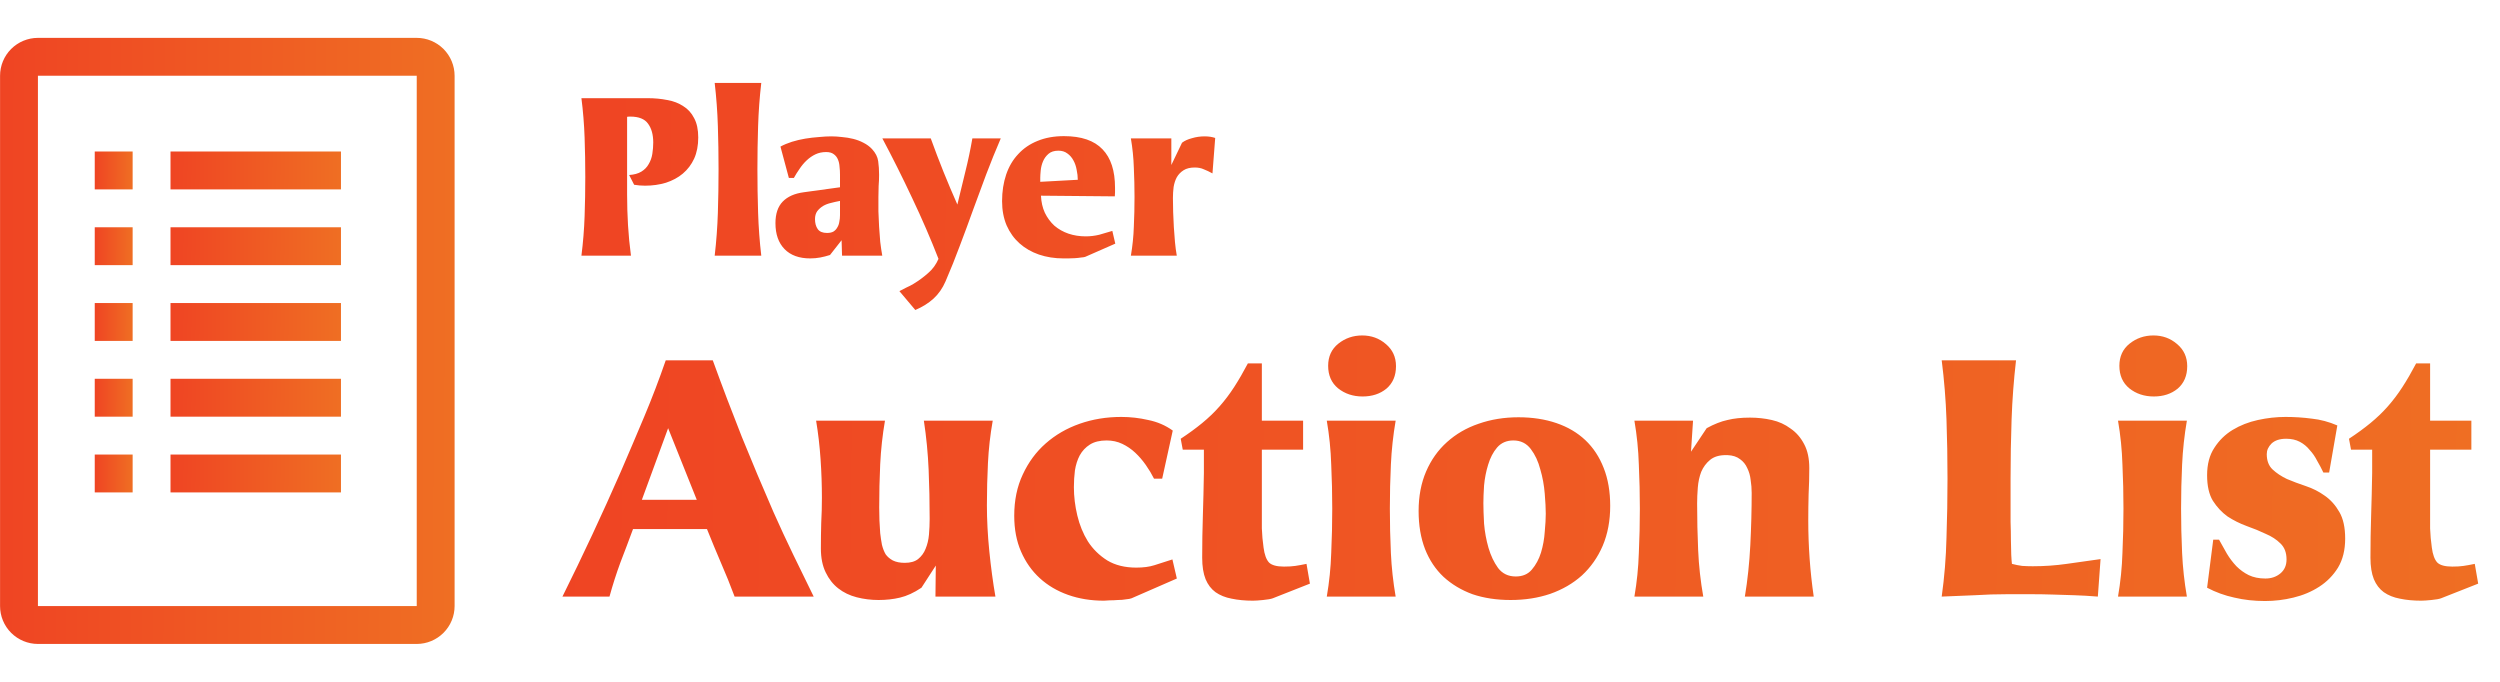 <svg width="88" height="24" viewBox="0 0 88 24" fill="none" xmlns="http://www.w3.org/2000/svg">
<g clip-path="url(#clip0_1242_10282)">
<path d="M6.002 5.333H12.002V6.667H6.002V5.333Z" fill="url(#paint0_linear_1242_10282)"/>
<path d="M6.002 8H12.002V9.333H6.002V8Z" fill="url(#paint1_linear_1242_10282)"/>
<path d="M6.002 10.667H12.002V12H6.002V10.667Z" fill="url(#paint2_linear_1242_10282)"/>
<path d="M6.002 13.333H12.002V14.667H6.002V13.333Z" fill="url(#paint3_linear_1242_10282)"/>
<path d="M6.002 16H12.002V17.333H6.002V16Z" fill="url(#paint4_linear_1242_10282)"/>
<path d="M3.335 5.333H4.669V6.667H3.335V5.333Z" fill="url(#paint5_linear_1242_10282)"/>
<path d="M3.335 8H4.669V9.333H3.335V8Z" fill="url(#paint6_linear_1242_10282)"/>
<path d="M3.335 10.667H4.669V12H3.335V10.667Z" fill="url(#paint7_linear_1242_10282)"/>
<path d="M3.335 13.333H4.669V14.667H3.335V13.333Z" fill="url(#paint8_linear_1242_10282)"/>
<path d="M3.335 16H4.669V17.333H3.335V16Z" fill="url(#paint9_linear_1242_10282)"/>
<path d="M14.669 1.333H1.335C0.982 1.333 0.643 1.474 0.392 1.724C0.142 1.974 0.002 2.313 0.002 2.667V21.333C0.002 21.687 0.142 22.026 0.392 22.276C0.643 22.526 0.982 22.667 1.335 22.667H14.669C15.022 22.667 15.361 22.526 15.611 22.276C15.861 22.026 16.002 21.687 16.002 21.333V2.667C16.002 2.313 15.861 1.974 15.611 1.724C15.361 1.474 15.022 1.333 14.669 1.333ZM14.669 21.333H1.335V2.667H14.669V21.333Z" fill="url(#paint10_linear_1242_10282)"/>
<path d="M20.466 9C20.525 8.536 20.562 8.075 20.578 7.616C20.594 7.157 20.602 6.696 20.602 6.232C20.602 5.763 20.594 5.299 20.578 4.84C20.562 4.381 20.525 3.92 20.466 3.456H22.802C23.042 3.456 23.269 3.477 23.482 3.52C23.701 3.557 23.89 3.629 24.05 3.736C24.215 3.837 24.343 3.979 24.434 4.16C24.53 4.336 24.578 4.563 24.578 4.84C24.578 5.123 24.53 5.371 24.434 5.584C24.338 5.792 24.205 5.968 24.034 6.112C23.869 6.251 23.671 6.357 23.442 6.432C23.213 6.501 22.967 6.536 22.706 6.536C22.642 6.536 22.578 6.533 22.514 6.528C22.45 6.523 22.386 6.515 22.322 6.504L22.146 6.16C22.322 6.149 22.466 6.109 22.578 6.04C22.69 5.971 22.775 5.883 22.834 5.776C22.898 5.669 22.941 5.549 22.962 5.416C22.983 5.283 22.994 5.149 22.994 5.016C22.994 4.739 22.933 4.517 22.81 4.352C22.693 4.187 22.485 4.104 22.186 4.104C22.133 4.104 22.095 4.107 22.074 4.112V6.848C22.074 7.211 22.085 7.571 22.106 7.928C22.127 8.285 22.162 8.643 22.21 9H20.466ZM25.157 9C25.216 8.493 25.253 7.989 25.269 7.488C25.285 6.981 25.293 6.472 25.293 5.96C25.293 5.448 25.285 4.941 25.269 4.44C25.253 3.933 25.216 3.427 25.157 2.92H26.797C26.738 3.427 26.701 3.933 26.685 4.44C26.669 4.941 26.661 5.448 26.661 5.96C26.661 6.472 26.669 6.981 26.685 7.488C26.701 7.989 26.738 8.493 26.797 9H25.157ZM29.624 8.456L29.216 8.976C29.099 9.013 28.984 9.043 28.872 9.064C28.76 9.085 28.643 9.096 28.52 9.096C28.131 9.096 27.829 8.987 27.616 8.768C27.403 8.549 27.296 8.245 27.296 7.856C27.296 7.525 27.381 7.272 27.552 7.096C27.723 6.92 27.968 6.811 28.288 6.768L29.568 6.592V6.144C29.568 6.053 29.563 5.963 29.552 5.872C29.547 5.776 29.528 5.691 29.496 5.616C29.464 5.536 29.413 5.472 29.344 5.424C29.28 5.376 29.192 5.352 29.08 5.352C28.941 5.352 28.816 5.379 28.704 5.432C28.592 5.485 28.488 5.557 28.392 5.648C28.301 5.733 28.219 5.832 28.144 5.944C28.069 6.051 28.003 6.157 27.944 6.264H27.768L27.472 5.16C27.589 5.096 27.723 5.04 27.872 4.992C28.027 4.944 28.184 4.907 28.344 4.88C28.509 4.853 28.669 4.835 28.824 4.824C28.984 4.808 29.131 4.8 29.264 4.8C29.381 4.8 29.507 4.808 29.64 4.824C29.773 4.835 29.904 4.856 30.032 4.888C30.16 4.92 30.28 4.965 30.392 5.024C30.509 5.083 30.611 5.157 30.696 5.248C30.819 5.381 30.891 5.523 30.912 5.672C30.933 5.821 30.944 5.981 30.944 6.152C30.944 6.285 30.939 6.416 30.928 6.544C30.923 6.672 30.92 6.803 30.92 6.936C30.92 7.091 30.92 7.259 30.92 7.44C30.925 7.616 30.933 7.795 30.944 7.976C30.955 8.157 30.968 8.336 30.984 8.512C31.005 8.688 31.029 8.851 31.056 9H29.64L29.624 8.456ZM29.568 7.072L29.528 7.08C29.443 7.096 29.349 7.117 29.248 7.144C29.152 7.165 29.061 7.2 28.976 7.248C28.896 7.296 28.827 7.357 28.768 7.432C28.715 7.507 28.688 7.6 28.688 7.712C28.688 7.856 28.72 7.973 28.784 8.064C28.848 8.155 28.957 8.2 29.112 8.2C29.203 8.2 29.277 8.184 29.336 8.152C29.395 8.115 29.44 8.067 29.472 8.008C29.509 7.949 29.533 7.883 29.544 7.808C29.56 7.733 29.568 7.656 29.568 7.576V7.072ZM32.763 4.872C32.907 5.272 33.057 5.664 33.211 6.048C33.366 6.432 33.529 6.816 33.699 7.2C33.795 6.816 33.889 6.432 33.979 6.048C34.075 5.664 34.158 5.272 34.227 4.872H35.227C35.046 5.293 34.875 5.715 34.715 6.136C34.561 6.552 34.406 6.971 34.251 7.392C34.102 7.808 33.947 8.227 33.787 8.648C33.633 9.064 33.465 9.483 33.283 9.904C33.177 10.149 33.035 10.352 32.859 10.512C32.683 10.672 32.47 10.805 32.219 10.912L31.659 10.248C31.739 10.205 31.822 10.163 31.907 10.12C31.993 10.083 32.075 10.04 32.155 9.992C32.347 9.875 32.521 9.747 32.675 9.608C32.83 9.475 32.95 9.309 33.035 9.112C32.763 8.413 32.454 7.699 32.107 6.968C31.761 6.232 31.411 5.533 31.059 4.872H32.763ZM39.258 8.576L38.202 9.04C38.175 9.051 38.127 9.059 38.057 9.064C37.988 9.075 37.913 9.083 37.834 9.088C37.754 9.093 37.676 9.096 37.602 9.096C37.527 9.096 37.471 9.096 37.434 9.096C37.124 9.096 36.836 9.051 36.569 8.96C36.308 8.869 36.081 8.739 35.889 8.568C35.697 8.397 35.545 8.187 35.434 7.936C35.327 7.685 35.273 7.4 35.273 7.08C35.273 6.739 35.322 6.427 35.417 6.144C35.514 5.861 35.655 5.621 35.842 5.424C36.028 5.221 36.255 5.067 36.522 4.96C36.794 4.848 37.103 4.792 37.45 4.792C38.063 4.792 38.516 4.947 38.809 5.256C39.103 5.56 39.249 6.011 39.249 6.608C39.249 6.661 39.249 6.715 39.249 6.768C39.249 6.816 39.247 6.864 39.242 6.912L36.642 6.888C36.652 7.112 36.697 7.312 36.778 7.488C36.863 7.664 36.975 7.816 37.114 7.944C37.258 8.067 37.423 8.16 37.609 8.224C37.796 8.288 37.999 8.32 38.218 8.32C38.377 8.32 38.535 8.301 38.69 8.264C38.844 8.221 38.999 8.176 39.154 8.128L39.258 8.576ZM37.938 6.328C37.938 6.216 37.924 6.099 37.898 5.976C37.876 5.853 37.839 5.744 37.785 5.648C37.732 5.547 37.66 5.464 37.569 5.4C37.484 5.336 37.38 5.304 37.258 5.304C37.108 5.304 36.991 5.341 36.906 5.416C36.82 5.491 36.756 5.579 36.714 5.68C36.671 5.781 36.644 5.888 36.633 6C36.623 6.107 36.617 6.192 36.617 6.256V6.4L37.938 6.328ZM39.807 9C39.865 8.659 39.9 8.317 39.911 7.976C39.927 7.629 39.935 7.283 39.935 6.936C39.935 6.595 39.927 6.251 39.911 5.904C39.9 5.557 39.865 5.213 39.807 4.872H41.231V5.808L41.607 5.024C41.697 4.955 41.815 4.901 41.959 4.864C42.103 4.821 42.249 4.8 42.399 4.8C42.543 4.8 42.668 4.819 42.775 4.856L42.679 6.104C42.572 6.045 42.471 5.997 42.375 5.96C42.284 5.917 42.177 5.896 42.055 5.896C41.895 5.896 41.764 5.928 41.663 5.992C41.561 6.056 41.481 6.139 41.423 6.24C41.369 6.341 41.332 6.456 41.311 6.584C41.295 6.712 41.287 6.84 41.287 6.968C41.287 7.123 41.289 7.288 41.295 7.464C41.3 7.635 41.308 7.811 41.319 7.992C41.329 8.168 41.343 8.344 41.359 8.52C41.375 8.691 41.396 8.851 41.423 9H39.807ZM25.09 12.684C25.418 13.588 25.758 14.484 26.11 15.372C26.47 16.26 26.842 17.144 27.226 18.024C27.45 18.528 27.682 19.028 27.922 19.524C28.162 20.012 28.402 20.504 28.642 21H25.858C25.706 20.592 25.546 20.196 25.378 19.812C25.21 19.42 25.046 19.024 24.886 18.624H22.282C22.138 19.016 21.99 19.408 21.838 19.8C21.694 20.192 21.566 20.592 21.454 21H19.798C20.518 19.552 21.202 18.088 21.85 16.608C22.13 15.96 22.406 15.312 22.678 14.664C22.95 14.016 23.202 13.356 23.434 12.684H25.09ZM22.594 17.592H24.526L23.518 15.072L22.594 17.592ZM32.94 19.908L32.435 20.688C32.172 20.864 31.919 20.98 31.68 21.036C31.448 21.092 31.195 21.12 30.924 21.12C30.66 21.12 30.404 21.088 30.155 21.024C29.907 20.96 29.692 20.856 29.508 20.712C29.323 20.568 29.175 20.38 29.064 20.148C28.951 19.916 28.895 19.636 28.895 19.308C28.895 19.004 28.899 18.704 28.907 18.408C28.924 18.112 28.931 17.816 28.931 17.52C28.931 17.08 28.916 16.628 28.884 16.164C28.852 15.692 28.799 15.24 28.727 14.808H31.151C31.064 15.312 31.008 15.824 30.983 16.344C30.959 16.856 30.948 17.364 30.948 17.868C30.948 18.172 30.959 18.472 30.983 18.768C31 18.912 31.02 19.048 31.044 19.176C31.076 19.304 31.119 19.416 31.175 19.512C31.239 19.6 31.323 19.672 31.427 19.728C31.54 19.784 31.68 19.812 31.848 19.812C32.047 19.812 32.203 19.768 32.316 19.68C32.435 19.584 32.523 19.464 32.58 19.32C32.644 19.168 32.684 19 32.7 18.816C32.715 18.632 32.724 18.448 32.724 18.264C32.724 17.68 32.712 17.104 32.688 16.536C32.663 15.96 32.608 15.384 32.52 14.808H34.944C34.855 15.312 34.8 15.808 34.776 16.296C34.752 16.784 34.739 17.28 34.739 17.784C34.739 18.296 34.767 18.836 34.824 19.404C34.88 19.964 34.952 20.496 35.039 21H32.928L32.94 19.908ZM40.909 16.848H40.621C40.541 16.688 40.445 16.528 40.333 16.368C40.221 16.208 40.097 16.064 39.961 15.936C39.825 15.808 39.673 15.704 39.505 15.624C39.337 15.544 39.153 15.504 38.953 15.504C38.713 15.504 38.517 15.552 38.365 15.648C38.213 15.744 38.093 15.872 38.005 16.032C37.925 16.184 37.869 16.36 37.837 16.56C37.813 16.752 37.801 16.948 37.801 17.148C37.801 17.476 37.841 17.808 37.921 18.144C38.001 18.48 38.125 18.784 38.293 19.056C38.469 19.328 38.697 19.552 38.977 19.728C39.257 19.896 39.597 19.98 39.997 19.98C40.245 19.98 40.457 19.952 40.633 19.896C40.817 19.84 41.029 19.772 41.269 19.692L41.425 20.364L39.829 21.06C39.789 21.076 39.725 21.088 39.637 21.096C39.549 21.112 39.453 21.12 39.349 21.12C39.253 21.128 39.157 21.132 39.061 21.132C38.973 21.14 38.905 21.144 38.857 21.144C38.401 21.144 37.981 21.076 37.597 20.94C37.213 20.804 36.881 20.608 36.601 20.352C36.321 20.096 36.101 19.784 35.941 19.416C35.781 19.048 35.701 18.628 35.701 18.156C35.701 17.612 35.801 17.128 36.001 16.704C36.201 16.272 36.469 15.908 36.805 15.612C37.149 15.308 37.549 15.076 38.005 14.916C38.461 14.756 38.949 14.676 39.469 14.676C39.789 14.676 40.105 14.712 40.417 14.784C40.737 14.848 41.025 14.972 41.281 15.156L40.909 16.848ZM44.417 12.792V14.808H45.869V15.828H44.417V17.916C44.417 18.14 44.417 18.368 44.417 18.6C44.425 18.824 44.445 19.048 44.477 19.272C44.509 19.52 44.573 19.696 44.669 19.8C44.765 19.896 44.941 19.944 45.197 19.944C45.357 19.944 45.489 19.936 45.593 19.92C45.705 19.904 45.837 19.88 45.989 19.848L46.109 20.544L44.801 21.06C44.737 21.084 44.625 21.104 44.465 21.12C44.305 21.136 44.185 21.144 44.105 21.144C43.825 21.144 43.573 21.12 43.349 21.072C43.133 21.032 42.945 20.956 42.785 20.844C42.633 20.732 42.517 20.58 42.437 20.388C42.357 20.188 42.317 19.936 42.317 19.632C42.317 19.128 42.325 18.632 42.341 18.144C42.357 17.648 42.369 17.148 42.377 16.644V15.828H41.633L41.561 15.444C41.841 15.26 42.093 15.076 42.317 14.892C42.541 14.708 42.745 14.512 42.929 14.304C43.113 14.096 43.285 13.868 43.445 13.62C43.605 13.372 43.765 13.096 43.925 12.792H44.417ZM47.951 11.808C48.271 11.808 48.547 11.908 48.779 12.108C49.019 12.308 49.139 12.568 49.139 12.888C49.139 13.224 49.027 13.488 48.803 13.68C48.579 13.864 48.299 13.956 47.963 13.956C47.627 13.956 47.339 13.86 47.099 13.668C46.867 13.476 46.751 13.212 46.751 12.876C46.751 12.548 46.871 12.288 47.111 12.096C47.351 11.904 47.631 11.808 47.951 11.808ZM49.127 14.808C49.039 15.32 48.983 15.836 48.959 16.356C48.935 16.868 48.923 17.384 48.923 17.904C48.923 18.424 48.935 18.944 48.959 19.464C48.983 19.976 49.039 20.488 49.127 21H46.703C46.791 20.488 46.843 19.976 46.859 19.464C46.883 18.944 46.895 18.424 46.895 17.904C46.895 17.384 46.883 16.868 46.859 16.356C46.843 15.836 46.791 15.32 46.703 14.808H49.127ZM53.451 14.688C53.939 14.688 54.383 14.756 54.783 14.892C55.183 15.028 55.523 15.228 55.803 15.492C56.083 15.756 56.299 16.084 56.451 16.476C56.603 16.86 56.679 17.304 56.679 17.808C56.679 18.328 56.591 18.796 56.415 19.212C56.239 19.62 55.995 19.968 55.683 20.256C55.371 20.536 54.999 20.752 54.567 20.904C54.143 21.048 53.679 21.12 53.175 21.12C52.679 21.12 52.231 21.052 51.831 20.916C51.439 20.772 51.099 20.568 50.811 20.304C50.531 20.04 50.315 19.716 50.163 19.332C50.011 18.94 49.935 18.492 49.935 17.988C49.935 17.468 50.023 17.004 50.199 16.596C50.375 16.188 50.619 15.844 50.931 15.564C51.251 15.276 51.623 15.06 52.047 14.916C52.479 14.764 52.947 14.688 53.451 14.688ZM53.271 15.504C53.031 15.504 52.839 15.588 52.695 15.756C52.559 15.916 52.455 16.116 52.383 16.356C52.311 16.588 52.263 16.832 52.239 17.088C52.223 17.336 52.215 17.544 52.215 17.712C52.215 17.896 52.223 18.136 52.239 18.432C52.263 18.72 52.315 19.004 52.395 19.284C52.475 19.556 52.587 19.792 52.731 19.992C52.883 20.192 53.091 20.292 53.355 20.292C53.595 20.292 53.783 20.212 53.919 20.052C54.063 19.884 54.171 19.684 54.243 19.452C54.315 19.212 54.359 18.968 54.375 18.72C54.399 18.464 54.411 18.252 54.411 18.084C54.411 17.9 54.399 17.664 54.375 17.376C54.351 17.08 54.299 16.796 54.219 16.524C54.147 16.244 54.035 16.004 53.883 15.804C53.731 15.604 53.527 15.504 53.271 15.504ZM57.531 21C57.619 20.488 57.671 19.976 57.687 19.464C57.711 18.944 57.723 18.424 57.723 17.904C57.723 17.392 57.711 16.876 57.687 16.356C57.671 15.836 57.619 15.32 57.531 14.808H59.595L59.523 15.9L60.075 15.072C60.339 14.928 60.583 14.832 60.807 14.784C61.031 14.728 61.295 14.7 61.599 14.7C61.863 14.7 62.119 14.728 62.367 14.784C62.615 14.84 62.835 14.94 63.027 15.084C63.227 15.22 63.387 15.404 63.507 15.636C63.627 15.86 63.687 16.14 63.687 16.476C63.687 16.78 63.679 17.088 63.663 17.4C63.655 17.712 63.651 18.02 63.651 18.324C63.651 18.772 63.667 19.22 63.699 19.668C63.731 20.116 63.779 20.56 63.843 21H61.419C61.515 20.424 61.579 19.82 61.611 19.188C61.643 18.556 61.659 17.944 61.659 17.352C61.659 17.2 61.647 17.048 61.623 16.896C61.607 16.744 61.567 16.604 61.503 16.476C61.447 16.348 61.363 16.244 61.251 16.164C61.139 16.076 60.991 16.028 60.807 16.02H60.747C60.515 16.02 60.331 16.076 60.195 16.188C60.059 16.3 59.955 16.44 59.883 16.608C59.819 16.776 59.779 16.96 59.763 17.16C59.747 17.36 59.739 17.548 59.739 17.724C59.739 18.276 59.751 18.824 59.775 19.368C59.799 19.912 59.859 20.456 59.955 21H57.531ZM70.772 16.848C70.772 16.912 70.772 17.024 70.772 17.184C70.772 17.336 70.772 17.516 70.772 17.724C70.772 17.924 70.772 18.14 70.772 18.372C70.78 18.596 70.784 18.808 70.784 19.008C70.792 19.208 70.796 19.384 70.796 19.536C70.804 19.688 70.812 19.792 70.82 19.848C70.94 19.88 71.06 19.904 71.18 19.92C71.308 19.928 71.432 19.932 71.552 19.932C71.96 19.932 72.36 19.904 72.752 19.848C73.152 19.792 73.548 19.736 73.94 19.68L73.844 21C73.548 20.976 73.272 20.96 73.016 20.952C72.76 20.944 72.504 20.936 72.248 20.928C72 20.92 71.744 20.916 71.48 20.916C71.224 20.916 70.952 20.916 70.664 20.916C70.272 20.916 69.888 20.928 69.512 20.952C69.144 20.968 68.756 20.984 68.348 21C68.444 20.312 68.5 19.624 68.516 18.936C68.54 18.24 68.552 17.544 68.552 16.848C68.552 16.144 68.54 15.448 68.516 14.76C68.492 14.072 68.436 13.38 68.348 12.684H70.964C70.884 13.38 70.832 14.072 70.808 14.76C70.784 15.448 70.772 16.144 70.772 16.848ZM75.802 11.808C76.122 11.808 76.398 11.908 76.63 12.108C76.87 12.308 76.99 12.568 76.99 12.888C76.99 13.224 76.878 13.488 76.654 13.68C76.43 13.864 76.15 13.956 75.814 13.956C75.478 13.956 75.19 13.86 74.95 13.668C74.718 13.476 74.602 13.212 74.602 12.876C74.602 12.548 74.722 12.288 74.962 12.096C75.202 11.904 75.482 11.808 75.802 11.808ZM76.978 14.808C76.89 15.32 76.834 15.836 76.81 16.356C76.786 16.868 76.774 17.384 76.774 17.904C76.774 18.424 76.786 18.944 76.81 19.464C76.834 19.976 76.89 20.488 76.978 21H74.554C74.642 20.488 74.694 19.976 74.71 19.464C74.734 18.944 74.746 18.424 74.746 17.904C74.746 17.384 74.734 16.868 74.71 16.356C74.694 15.836 74.642 15.32 74.554 14.808H76.978ZM81.986 16.632H81.782C81.718 16.496 81.646 16.36 81.566 16.224C81.494 16.08 81.406 15.952 81.302 15.84C81.206 15.72 81.09 15.624 80.954 15.552C80.818 15.48 80.658 15.444 80.474 15.444C80.25 15.444 80.078 15.5 79.958 15.612C79.846 15.724 79.79 15.848 79.79 15.984C79.79 16.216 79.858 16.396 79.994 16.524C80.13 16.652 80.298 16.764 80.498 16.86C80.706 16.948 80.93 17.032 81.17 17.112C81.41 17.192 81.63 17.304 81.83 17.448C82.038 17.592 82.21 17.784 82.346 18.024C82.482 18.256 82.55 18.568 82.55 18.96C82.55 19.36 82.466 19.7 82.298 19.98C82.13 20.252 81.91 20.476 81.638 20.652C81.366 20.828 81.062 20.956 80.726 21.036C80.398 21.116 80.066 21.156 79.73 21.156C79.346 21.156 78.986 21.116 78.65 21.036C78.314 20.964 77.994 20.848 77.69 20.688L77.906 18.996H78.11C78.198 19.156 78.29 19.32 78.386 19.488C78.482 19.648 78.594 19.796 78.722 19.932C78.85 20.06 78.994 20.164 79.154 20.244C79.322 20.324 79.518 20.364 79.742 20.364C79.95 20.364 80.126 20.304 80.27 20.184C80.414 20.064 80.486 19.9 80.486 19.692C80.486 19.452 80.414 19.264 80.27 19.128C80.134 18.992 79.962 18.88 79.754 18.792C79.554 18.696 79.33 18.604 79.082 18.516C78.842 18.428 78.618 18.316 78.41 18.18C78.21 18.036 78.038 17.852 77.894 17.628C77.758 17.404 77.69 17.104 77.69 16.728C77.69 16.344 77.774 16.024 77.942 15.768C78.11 15.504 78.326 15.292 78.59 15.132C78.854 14.972 79.15 14.856 79.478 14.784C79.806 14.712 80.13 14.676 80.45 14.676C80.762 14.676 81.07 14.696 81.374 14.736C81.678 14.768 81.978 14.848 82.274 14.976L81.986 16.632ZM85.54 12.792V14.808H86.992V15.828H85.54V17.916C85.54 18.14 85.54 18.368 85.54 18.6C85.548 18.824 85.568 19.048 85.6 19.272C85.632 19.52 85.696 19.696 85.792 19.8C85.888 19.896 86.064 19.944 86.32 19.944C86.48 19.944 86.612 19.936 86.716 19.92C86.828 19.904 86.96 19.88 87.112 19.848L87.232 20.544L85.924 21.06C85.86 21.084 85.748 21.104 85.588 21.12C85.428 21.136 85.308 21.144 85.228 21.144C84.948 21.144 84.696 21.12 84.472 21.072C84.256 21.032 84.068 20.956 83.908 20.844C83.756 20.732 83.64 20.58 83.56 20.388C83.48 20.188 83.44 19.936 83.44 19.632C83.44 19.128 83.448 18.632 83.464 18.144C83.48 17.648 83.492 17.148 83.5 16.644V15.828H82.756L82.684 15.444C82.964 15.26 83.216 15.076 83.44 14.892C83.664 14.708 83.868 14.512 84.052 14.304C84.236 14.096 84.408 13.868 84.568 13.62C84.728 13.372 84.888 13.096 85.048 12.792H85.54Z" fill="url(#paint11_linear_1242_10282)"/>
</g>
<defs>
<linearGradient id="paint0_linear_1242_10282" x1="5.534" y1="5.82" x2="13.508" y2="5.913" gradientUnits="userSpaceOnUse">
<stop stop-color="#EF4123"/>
<stop offset="1" stop-color="#EF7923"/>
</linearGradient>
<linearGradient id="paint1_linear_1242_10282" x1="5.534" y1="8.486" x2="13.508" y2="8.58" gradientUnits="userSpaceOnUse">
<stop stop-color="#EF4123"/>
<stop offset="1" stop-color="#EF7923"/>
</linearGradient>
<linearGradient id="paint2_linear_1242_10282" x1="5.534" y1="11.153" x2="13.508" y2="11.246" gradientUnits="userSpaceOnUse">
<stop stop-color="#EF4123"/>
<stop offset="1" stop-color="#EF7923"/>
</linearGradient>
<linearGradient id="paint3_linear_1242_10282" x1="5.534" y1="13.819" x2="13.508" y2="13.913" gradientUnits="userSpaceOnUse">
<stop stop-color="#EF4123"/>
<stop offset="1" stop-color="#EF7923"/>
</linearGradient>
<linearGradient id="paint4_linear_1242_10282" x1="5.534" y1="16.486" x2="13.508" y2="16.58" gradientUnits="userSpaceOnUse">
<stop stop-color="#EF4123"/>
<stop offset="1" stop-color="#EF7923"/>
</linearGradient>
<linearGradient id="paint5_linear_1242_10282" x1="3.231" y1="5.82" x2="5.004" y2="5.824" gradientUnits="userSpaceOnUse">
<stop stop-color="#EF4123"/>
<stop offset="1" stop-color="#EF7923"/>
</linearGradient>
<linearGradient id="paint6_linear_1242_10282" x1="3.231" y1="8.486" x2="5.004" y2="8.491" gradientUnits="userSpaceOnUse">
<stop stop-color="#EF4123"/>
<stop offset="1" stop-color="#EF7923"/>
</linearGradient>
<linearGradient id="paint7_linear_1242_10282" x1="3.231" y1="11.153" x2="5.004" y2="11.157" gradientUnits="userSpaceOnUse">
<stop stop-color="#EF4123"/>
<stop offset="1" stop-color="#EF7923"/>
</linearGradient>
<linearGradient id="paint8_linear_1242_10282" x1="3.231" y1="13.819" x2="5.004" y2="13.824" gradientUnits="userSpaceOnUse">
<stop stop-color="#EF4123"/>
<stop offset="1" stop-color="#EF7923"/>
</linearGradient>
<linearGradient id="paint9_linear_1242_10282" x1="3.231" y1="16.486" x2="5.004" y2="16.491" gradientUnits="userSpaceOnUse">
<stop stop-color="#EF4123"/>
<stop offset="1" stop-color="#EF7923"/>
</linearGradient>
<linearGradient id="paint10_linear_1242_10282" x1="-1.246" y1="9.112" x2="20.022" y2="9.153" gradientUnits="userSpaceOnUse">
<stop stop-color="#EF4123"/>
<stop offset="1" stop-color="#EF7923"/>
</linearGradient>
<linearGradient id="paint11_linear_1242_10282" x1="14.699" y1="9.563" x2="105.079" y2="10.452" gradientUnits="userSpaceOnUse">
<stop stop-color="#EF4123"/>
<stop offset="1" stop-color="#EF7923"/>
</linearGradient>
<clipPath id="clip0_1242_10282">
<rect width="88" height="24" fill="white" transform="translate(0.002)"/>
</clipPath>
</defs>
</svg>
